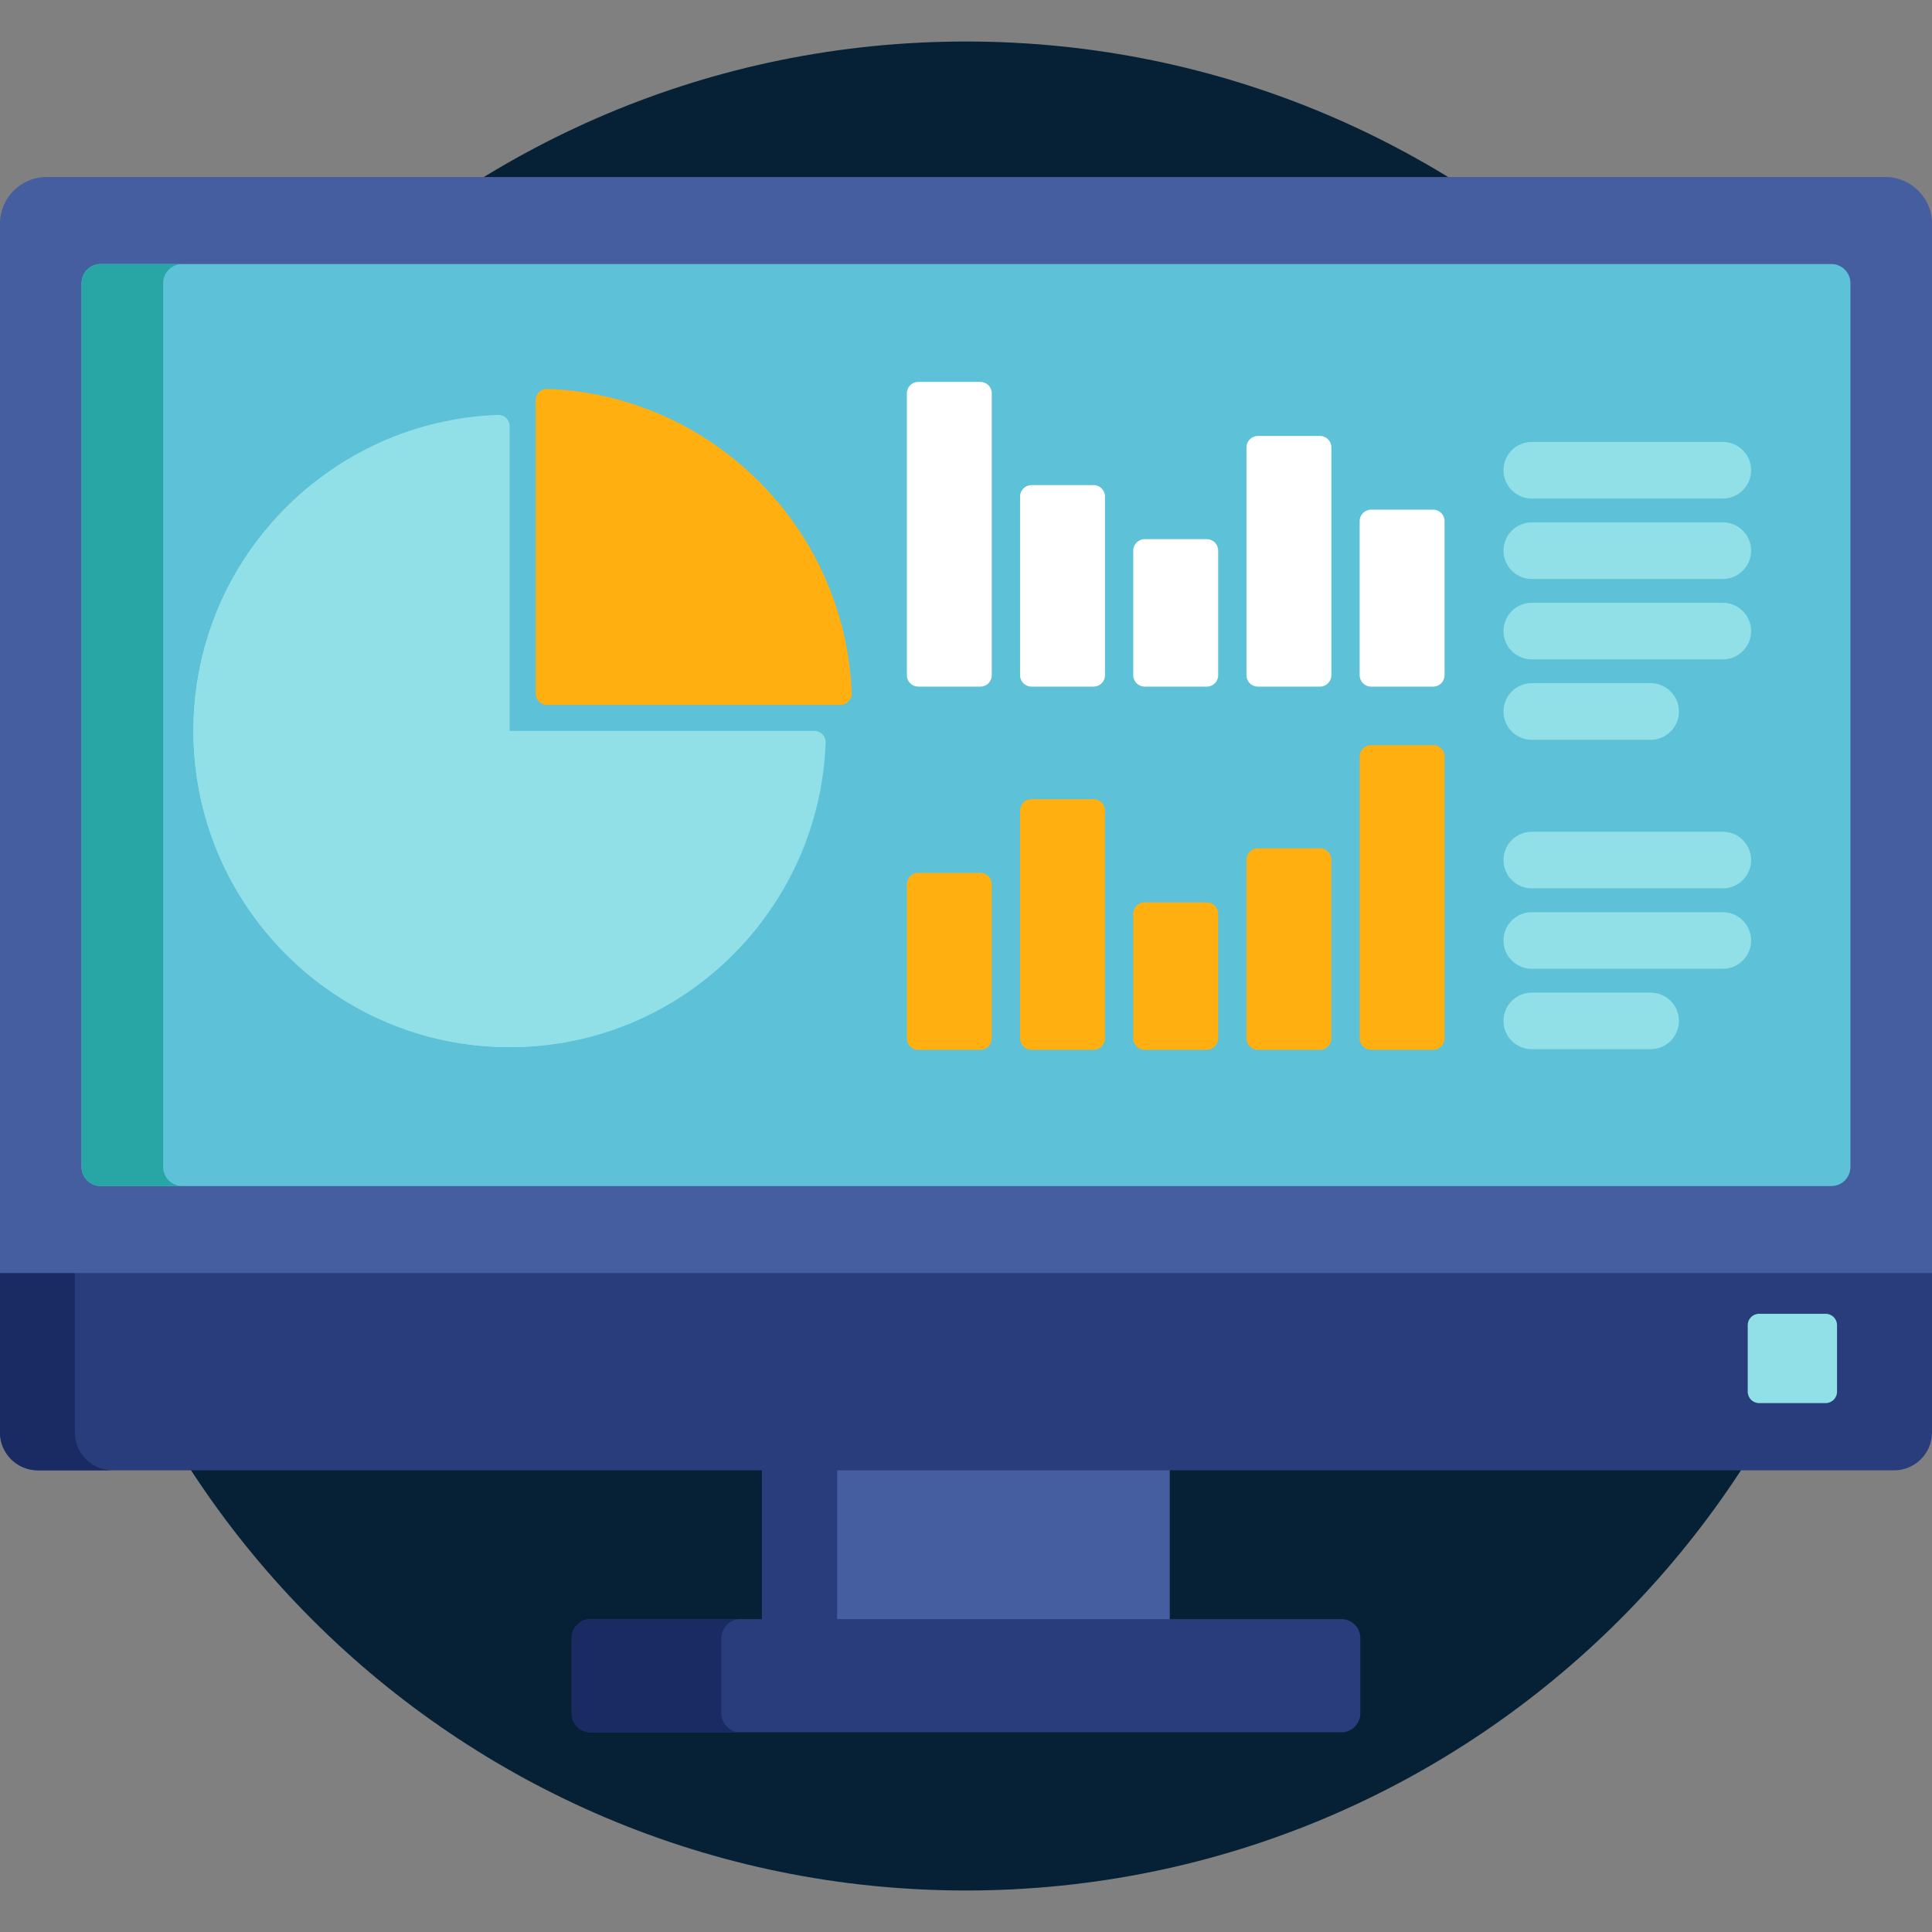 <svg width="512" height="512" viewBox="0 0 512 512" fill="none" xmlns="http://www.w3.org/2000/svg">
<rect x="0" y="0" width="512" height="512" fill="#808080" stroke="none"/>
<path d="M256 501C391.31 501 501 391.31 501 256C501 120.69 391.31 11 256 11C120.69 11 11 120.69 11 256C11 391.31 120.69 501 256 501Z" fill="#062136"/>
<path d="M310 388.65H202V430.09H310V388.65Z" fill="#445EA0"/>
<path d="M221.843 388.65H202V430.09H221.843V388.65Z" fill="#293D7C"/>
<path d="M360.502 454.083C360.502 456.833 358.252 459.083 355.502 459.083H156.498C153.748 459.083 151.498 456.833 151.498 454.083V434.083C151.498 431.333 153.748 429.083 156.498 429.083H355.502C358.252 429.083 360.502 431.333 360.502 434.083V454.083V454.083Z" fill="#293D7C"/>
<path d="M191.184 454.083V434.083C191.184 431.333 193.434 429.083 196.184 429.083H156.498C153.748 429.083 151.498 431.333 151.498 434.083V454.083C151.498 456.833 153.748 459.083 156.498 459.083H196.184C193.434 459.083 191.184 456.833 191.184 454.083Z" fill="#1A2B63"/>
<path d="M0 379.647C0 385.147 4.5 389.647 10 389.647H502C507.5 389.647 512 385.147 512 379.647V336.378H0V379.647Z" fill="#293D7C"/>
<path d="M19.843 379.647V336.378H0V379.647C0 385.147 4.5 389.647 10 389.647H29.843C24.343 389.647 19.843 385.147 19.843 379.647Z" fill="#1A2B63"/>
<path d="M499.691 46.917H12.309C5.54 46.917 0 52.455 0 59.224V337.378H512V59.224C512 52.455 506.46 46.917 499.691 46.917Z" fill="#445EA0"/>
<path d="M26.68 314.325C23.895 314.325 21.615 312.047 21.615 309.261V75.033C21.615 72.248 23.894 69.969 26.68 69.969H485.32C488.105 69.969 490.384 72.248 490.384 75.033V309.261C490.384 312.047 488.105 314.325 485.32 314.325H26.68Z" fill="#5DC1D8"/>
<path d="M43.23 309.261V75.033C43.23 72.248 45.509 69.969 48.294 69.969H26.68C23.895 69.969 21.615 72.248 21.615 75.033V309.261C21.615 312.047 23.894 314.325 26.68 314.325H48.295C45.51 314.325 43.23 312.047 43.23 309.261Z" fill="#28A5A5"/>
<path d="M262.831 178.957C262.831 180.607 261.481 181.957 259.831 181.957H243.332C241.682 181.957 240.332 180.607 240.332 178.957V104.216C240.332 102.566 241.682 101.216 243.332 101.216H259.831C261.481 101.216 262.831 102.566 262.831 104.216V178.957Z" fill="white"/>
<path d="M292.829 178.957C292.829 180.607 291.479 181.957 289.829 181.957H273.331C271.681 181.957 270.331 180.607 270.331 178.957V131.562C270.331 129.912 271.681 128.562 273.331 128.562H289.829C291.479 128.562 292.829 129.912 292.829 131.562V178.957Z" fill="white"/>
<path d="M322.828 178.957C322.828 180.607 321.478 181.957 319.828 181.957H303.329C301.679 181.957 300.329 180.607 300.329 178.957V145.889C300.329 144.239 301.679 142.889 303.329 142.889H319.828C321.478 142.889 322.828 144.239 322.828 145.889V178.957Z" fill="white"/>
<path d="M352.827 178.957C352.827 180.607 351.477 181.957 349.827 181.957H333.327C331.677 181.957 330.327 180.607 330.327 178.957V118.541C330.327 116.891 331.677 115.541 333.327 115.541H349.827C351.477 115.541 352.827 116.891 352.827 118.541V178.957Z" fill="white"/>
<path d="M382.825 178.957C382.825 180.607 381.475 181.957 379.825 181.957H363.326C361.676 181.957 360.326 180.607 360.326 178.957V138.074C360.326 136.424 361.676 135.074 363.326 135.074H379.825C381.475 135.074 382.825 136.424 382.825 138.074V178.957Z" fill="white"/>
<path d="M360.325 275.208C360.325 276.858 361.675 278.208 363.325 278.208H379.824C381.474 278.208 382.824 276.858 382.824 275.208V200.467C382.824 198.817 381.474 197.467 379.824 197.467H363.325C361.675 197.467 360.325 198.817 360.325 200.467V275.208Z" fill="#FFAF10"/>
<path d="M330.327 275.208C330.327 276.858 331.677 278.208 333.327 278.208H349.825C351.475 278.208 352.825 276.858 352.825 275.208V227.814C352.825 226.164 351.475 224.814 349.825 224.814H333.327C331.677 224.814 330.327 226.164 330.327 227.814V275.208Z" fill="#FFAF10"/>
<path d="M300.328 275.208C300.328 276.858 301.678 278.208 303.328 278.208H319.827C321.477 278.208 322.827 276.858 322.827 275.208V242.14C322.827 240.49 321.477 239.14 319.827 239.14H303.328C301.678 239.14 300.328 240.49 300.328 242.14V275.208Z" fill="#FFAF10"/>
<path d="M270.329 275.208C270.329 276.858 271.679 278.208 273.329 278.208H289.829C291.479 278.208 292.829 276.858 292.829 275.208V214.792C292.829 213.142 291.479 211.792 289.829 211.792H273.329C271.679 211.792 270.329 213.142 270.329 214.792V275.208Z" fill="#FFAF10"/>
<path d="M240.331 275.208C240.331 276.858 241.681 278.208 243.331 278.208H259.83C261.48 278.208 262.83 276.858 262.83 275.208V234.326C262.83 232.676 261.48 231.326 259.83 231.326H243.331C241.681 231.326 240.331 232.676 240.331 234.326V275.208Z" fill="#FFAF10"/>
<path d="M456.563 132.119H405.938C401.795 132.119 398.438 128.762 398.438 124.619C398.438 120.476 401.795 117.119 405.938 117.119H456.563C460.706 117.119 464.063 120.476 464.063 124.619C464.063 128.762 460.705 132.119 456.563 132.119Z" fill="#91E0E8"/>
<path d="M456.563 153.43H405.938C401.795 153.43 398.438 150.073 398.438 145.93C398.438 141.787 401.795 138.43 405.938 138.43H456.563C460.706 138.43 464.063 141.787 464.063 145.93C464.063 150.072 460.705 153.43 456.563 153.43Z" fill="#91E0E8"/>
<path d="M456.563 174.739H405.938C401.795 174.739 398.438 171.382 398.438 167.239C398.438 163.096 401.795 159.739 405.938 159.739H456.563C460.706 159.739 464.063 163.096 464.063 167.239C464.063 171.382 460.705 174.739 456.563 174.739Z" fill="#91E0E8"/>
<path d="M437.438 196.049H405.938C401.795 196.049 398.438 192.692 398.438 188.549C398.438 184.406 401.795 181.049 405.938 181.049H437.438C441.581 181.049 444.938 184.406 444.938 188.549C444.938 192.691 441.58 196.049 437.438 196.049Z" fill="#91E0E8"/>
<path d="M456.563 235.43H405.938C401.795 235.43 398.438 232.073 398.438 227.93C398.438 223.787 401.795 220.43 405.938 220.43H456.563C460.706 220.43 464.063 223.787 464.063 227.93C464.063 232.072 460.705 235.43 456.563 235.43Z" fill="#91E0E8"/>
<path d="M456.563 256.739H405.938C401.795 256.739 398.438 253.382 398.438 249.239C398.438 245.096 401.795 241.739 405.938 241.739H456.563C460.706 241.739 464.063 245.096 464.063 249.239C464.063 253.382 460.705 256.739 456.563 256.739Z" fill="#91E0E8"/>
<path d="M437.438 278.049H405.938C401.795 278.049 398.438 274.692 398.438 270.549C398.438 266.407 401.795 263.049 405.938 263.049H437.438C441.581 263.049 444.938 266.407 444.938 270.549C444.938 274.691 441.58 278.049 437.438 278.049Z" fill="#91E0E8"/>
<path d="M486.833 368.833C486.833 370.483 485.483 371.833 483.833 371.833H466.167C464.517 371.833 463.167 370.483 463.167 368.833V351.167C463.167 349.517 464.517 348.167 466.167 348.167H483.833C485.483 348.167 486.833 349.517 486.833 351.167V368.833Z" fill="#91E0E8"/>
<path d="M144.959 186.803C143.302 186.803 141.959 185.46 141.959 183.803V106.054C141.959 105.24 142.29 104.459 142.877 103.894C143.436 103.354 144.184 103.054 144.959 103.054C144.995 103.054 145.032 103.055 145.069 103.056C188.686 104.655 224.106 140.075 225.705 183.693C225.734 184.507 225.433 185.298 224.867 185.885C224.301 186.472 223.521 186.803 222.707 186.803H144.959Z" fill="#FFAF10"/>
<path d="M135.059 277.508C88.848 277.508 51.253 239.913 51.253 193.703C51.253 171.894 59.618 151.226 74.809 135.505C89.96 119.824 110.253 110.751 131.949 109.956C131.986 109.955 132.023 109.954 132.059 109.954C132.834 109.954 133.582 110.254 134.141 110.794C134.728 111.359 135.059 112.14 135.059 112.954V193.703H215.807C216.621 193.703 217.402 194.034 217.967 194.621C218.532 195.208 218.834 195.999 218.805 196.813C218.01 218.508 208.937 238.801 193.256 253.953C177.536 269.143 156.867 277.508 135.059 277.508Z" fill="#91E0E8"/>
<path d="M149.401 263.165C103.19 263.165 65.595 225.57 65.595 179.36C65.595 160.464 71.885 142.429 83.444 127.721C80.416 130.1 77.527 132.691 74.808 135.504C59.618 151.225 51.252 171.894 51.252 193.702C51.252 239.912 88.847 277.507 135.058 277.507C156.867 277.507 177.536 269.142 193.255 253.952C196.068 251.233 198.659 248.344 201.038 245.316C186.332 256.875 168.298 263.165 149.401 263.165Z" fill="#91E0E8"/>
</svg>
